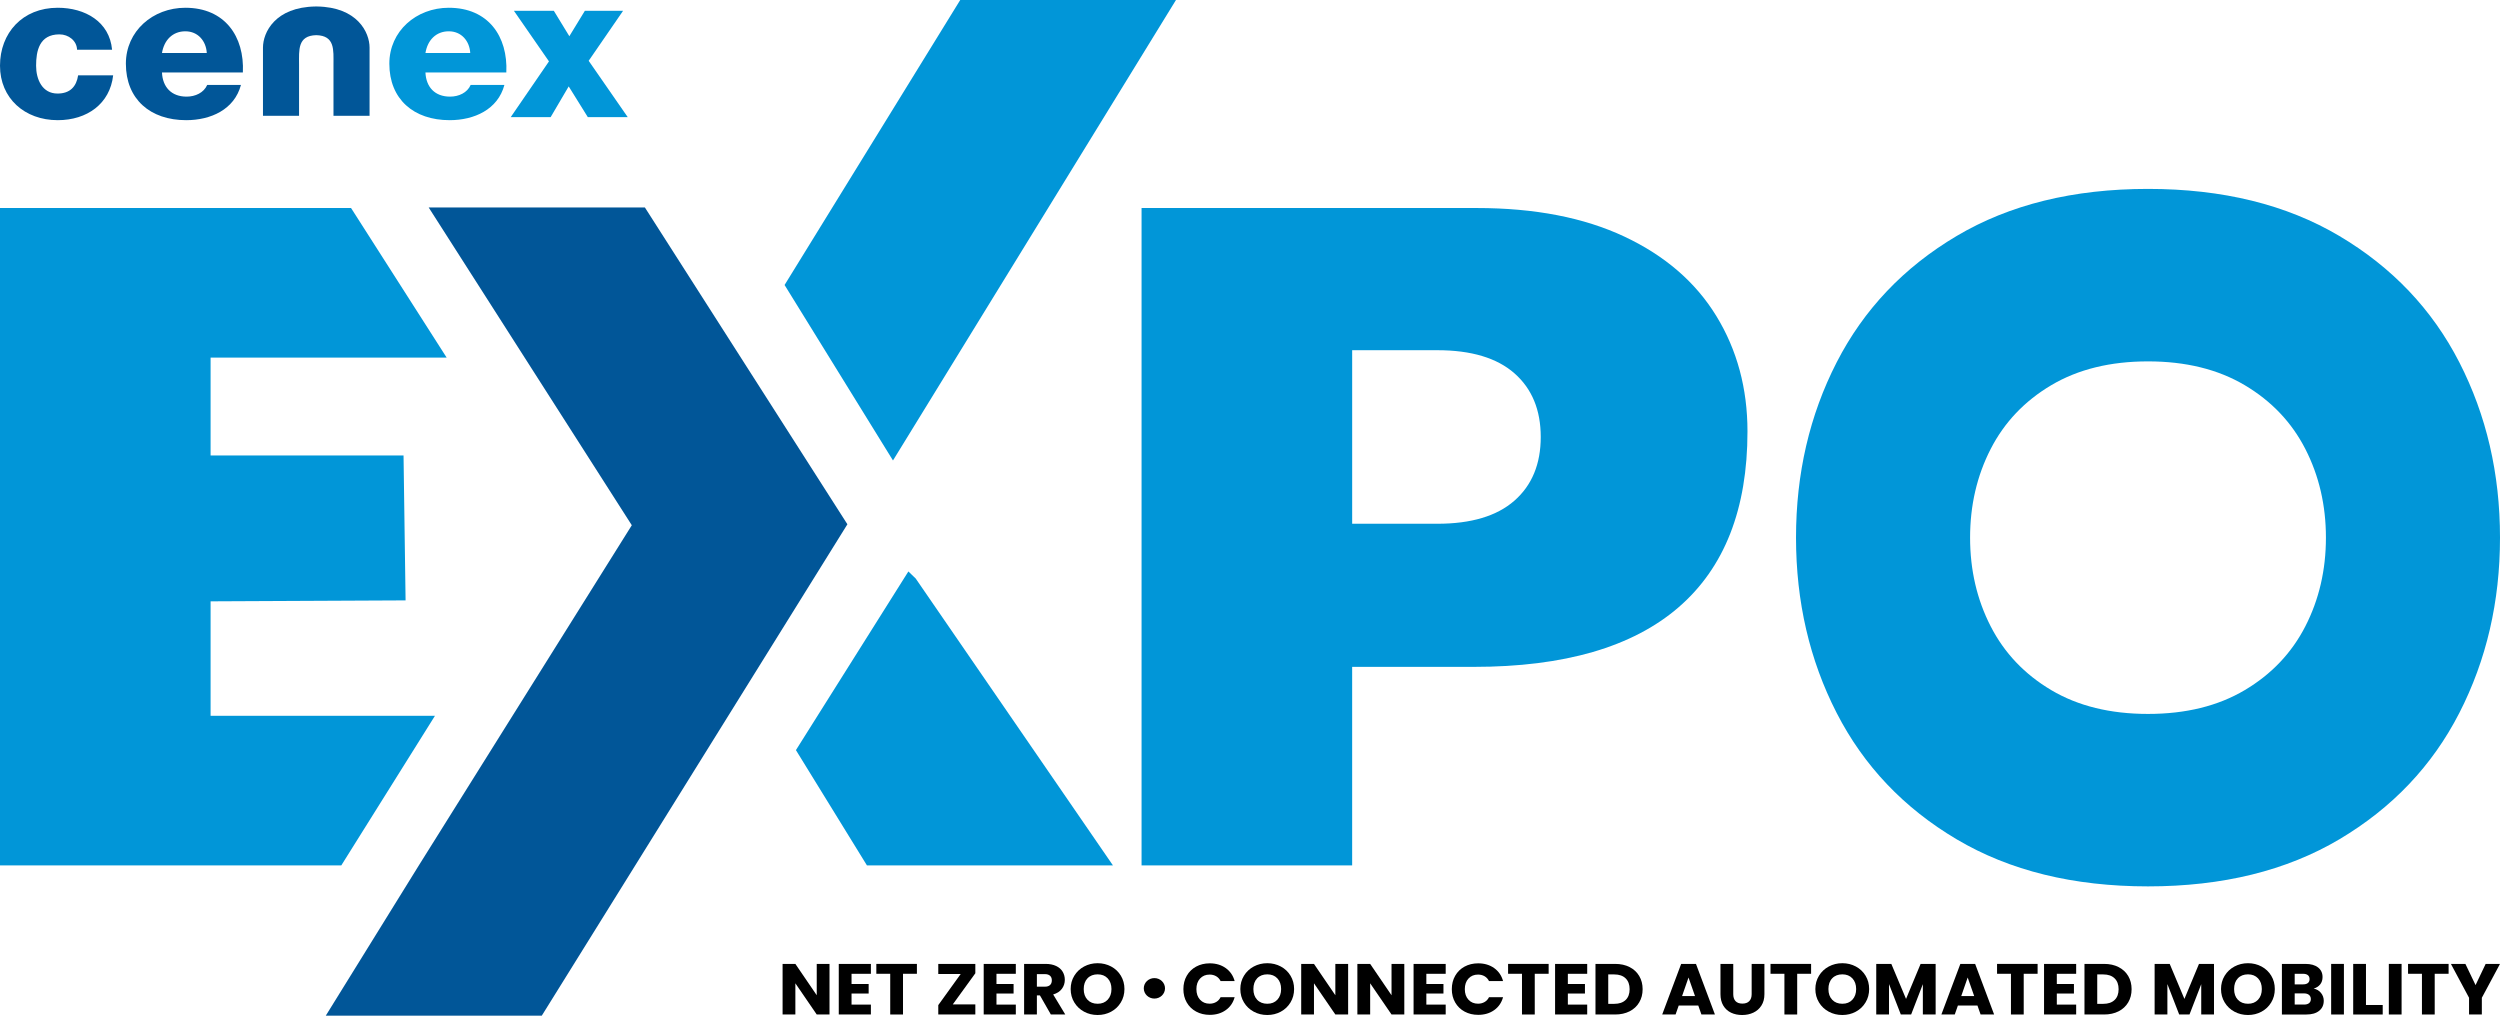 <svg width="219" height="89" viewBox="0 0 219 89" fill="none" xmlns="http://www.w3.org/2000/svg">
<g id="Group 10284">
<path id="Vector" d="M6.75 4.357C6.732 3.569 6.006 3.011 5.207 3.011C3.44 3.011 3.162 4.465 3.162 5.756C3.162 6.958 3.701 8.195 5.04 8.195C6.137 8.195 6.695 7.584 6.844 6.599H9.912C9.633 9.092 7.625 10.527 5.058 10.527C2.157 10.527 0 8.607 0 5.756C0 2.904 1.953 0.68 5.058 0.68C7.456 0.68 9.595 1.899 9.818 4.356L6.75 4.357Z" fill="#015698"/>
<path id="Vector_2" d="M14.189 4.644C14.375 3.514 15.12 2.742 16.235 2.742C17.351 2.742 18.058 3.603 18.114 4.644H14.189ZM21.275 6.347C21.423 3.191 19.694 0.68 16.235 0.68C13.39 0.68 11.027 2.724 11.027 5.576C11.027 8.697 13.167 10.527 16.309 10.527C18.466 10.527 20.531 9.595 21.107 7.442H18.15C17.853 8.125 17.108 8.465 16.346 8.465C15.008 8.465 14.244 7.622 14.189 6.348L21.275 6.347Z" fill="#015698"/>
<path id="Vector_3" d="M37.269 4.644C37.454 3.514 38.199 2.742 39.314 2.742C40.43 2.742 41.137 3.603 41.193 4.644H37.269ZM44.354 6.347C44.502 3.191 42.774 0.68 39.314 0.68C36.469 0.68 34.106 2.724 34.106 5.576C34.106 8.697 36.246 10.527 39.389 10.527C41.545 10.527 43.61 9.595 44.186 7.442H41.229C40.932 8.125 40.188 8.465 39.426 8.465C38.087 8.465 37.325 7.622 37.269 6.348L44.354 6.347Z" fill="#0196D8"/>
<path id="Vector_4" d="M48.091 5.38L45.021 0.949H48.517L49.874 3.173L51.232 0.949H54.58L51.568 5.326L54.988 10.259H51.492L49.818 7.568L48.237 10.259H44.741L48.088 5.38H48.091Z" fill="#0196D8"/>
<path id="Vector_5" d="M27.769 0.568V0.565C27.747 0.565 27.727 0.566 27.705 0.566C27.683 0.566 27.663 0.565 27.641 0.565V0.568C24.099 0.621 23.036 2.841 23.036 4.171V10.144H26.197V5.642C26.197 4.387 26.057 3.119 27.705 3.08C29.353 3.119 29.213 4.386 29.213 5.642V10.144H32.374V4.171C32.374 2.841 31.311 0.621 27.769 0.568Z" fill="#015698"/>
<path id="Vector_6" d="M18.448 62.705V52.677L35.529 52.594L35.35 39.898H18.448V31.324H39.126L30.752 18.222H0V75.806H29.899L38.102 62.705H18.448Z" fill="#0196D8"/>
<path id="Vector_7" d="M142.304 20.729C138.754 19.058 134.437 18.222 129.349 18.222H100.001V75.806H118.449V58.418H129.096C137.035 58.418 143.016 56.678 147.041 53.201C151.066 49.724 153.079 44.587 153.079 37.793C153.079 34.02 152.167 30.65 150.351 27.683C148.536 24.719 145.855 22.401 142.304 20.729ZM132.661 43.861C131.125 45.208 128.873 45.881 125.911 45.881H118.45V30.678H125.911C128.874 30.678 131.126 31.352 132.661 32.699C134.198 34.048 134.969 35.907 134.969 38.279C134.969 40.651 134.198 42.513 132.661 43.861Z" fill="#0196D8"/>
<path id="Vector_8" d="M215.438 31.742C213.064 27.109 209.558 23.418 204.924 20.67C200.286 17.922 194.701 16.548 188.165 16.548C181.628 16.548 176.042 17.922 171.407 20.67C166.77 23.419 163.266 27.109 160.891 31.742C158.516 36.377 157.331 41.495 157.331 47.097C157.331 52.7 158.516 57.819 160.891 62.453C163.266 67.087 166.77 70.777 171.407 73.525C176.043 76.272 181.63 77.647 188.165 77.647C194.699 77.647 200.286 76.272 204.924 73.525C209.558 70.776 213.064 67.087 215.438 62.453C217.812 57.819 219 52.702 219 47.097C219 41.493 217.812 36.377 215.438 31.742ZM201.951 54.86C200.75 57.203 198.979 59.068 196.636 60.457C194.293 61.846 191.47 62.54 188.165 62.54C184.861 62.54 182.038 61.846 179.695 60.457C177.352 59.068 175.581 57.203 174.38 54.86C173.18 52.518 172.58 49.931 172.58 47.099C172.58 44.266 173.18 41.679 174.38 39.337C175.581 36.995 177.352 35.129 179.695 33.74C182.038 32.352 184.862 31.657 188.165 31.657C191.469 31.657 194.293 32.352 196.636 33.74C198.979 35.129 200.752 36.995 201.951 39.337C203.15 41.679 203.751 44.267 203.751 47.099C203.751 49.93 203.15 52.519 201.951 54.86Z" fill="#0196D8"/>
<path id="Vector_9" d="M56.491 18.172H37.551L37.583 18.222L44.396 28.88L45.698 30.918L55.346 46.011L44.895 62.705L39.461 71.385L36.693 75.806L28.538 88.973H47.46L74.232 45.927L56.491 18.172Z" fill="#015698"/>
<path id="Vector_10" d="M103.015 0H84.116L68.729 24.965L78.225 40.337L103.015 0Z" fill="#0196D8"/>
<path id="Vector_11" d="M79.574 50.059L69.723 65.71L75.942 75.806H97.492L80.216 50.679L79.574 50.059Z" fill="#0196D8"/>
<g id="Group">
<path id="Vector_12" d="M72.665 88.87H71.546L69.674 86.137V88.87H68.555V84.438H69.674L71.546 87.184V84.438H72.665V88.87Z" fill="black"/>
<path id="Vector_13" d="M74.595 85.304V86.2H76.094V87.033H74.595V88.005H76.29V88.87H73.476V84.438H76.29V85.303L74.595 85.304Z" fill="black"/>
<path id="Vector_14" d="M80.321 84.438V85.303H79.103V88.87H77.984V85.303H76.767V84.438H80.321Z" fill="black"/>
<path id="Vector_15" d="M83.463 87.986H85.439V88.87H82.193V88.048L84.157 85.322H82.193V84.438H85.439V85.259L83.463 87.986Z" fill="black"/>
<path id="Vector_16" d="M87.291 85.304V86.2H88.79V87.033H87.291V88.005H88.986V88.87H86.172V84.438H88.986V85.303L87.291 85.304Z" fill="black"/>
<path id="Vector_17" d="M92.055 88.87L91.099 87.197H90.831V88.87H89.712V84.438H91.591C91.953 84.438 92.261 84.499 92.517 84.621C92.772 84.743 92.963 84.91 93.089 85.123C93.215 85.335 93.278 85.572 93.278 85.833C93.278 86.127 93.192 86.39 93.02 86.622C92.847 86.854 92.593 87.018 92.258 87.115L93.318 88.87H92.055ZM90.831 86.433H91.525C91.73 86.433 91.884 86.385 91.986 86.287C92.089 86.191 92.14 86.053 92.14 85.877C92.14 85.7 92.089 85.576 91.986 85.479C91.884 85.382 91.73 85.333 91.525 85.333H90.831V86.433Z" fill="black"/>
<path id="Vector_18" d="M94.965 88.623C94.605 88.43 94.319 88.16 94.108 87.812C93.896 87.465 93.791 87.075 93.791 86.642C93.791 86.208 93.896 85.82 94.108 85.475C94.319 85.129 94.605 84.86 94.965 84.667C95.325 84.474 95.72 84.377 96.152 84.377C96.584 84.377 96.98 84.474 97.34 84.667C97.7 84.86 97.983 85.13 98.19 85.475C98.397 85.82 98.501 86.208 98.501 86.642C98.501 87.075 98.396 87.465 98.186 87.812C97.977 88.16 97.693 88.43 97.336 88.623C96.978 88.817 96.583 88.914 96.151 88.914C95.719 88.914 95.325 88.818 94.965 88.623ZM97.033 87.576C97.253 87.339 97.364 87.029 97.364 86.641C97.364 86.253 97.254 85.937 97.033 85.703C96.813 85.469 96.519 85.353 96.152 85.353C95.786 85.353 95.486 85.468 95.265 85.7C95.045 85.932 94.934 86.245 94.934 86.641C94.934 87.037 95.044 87.345 95.265 87.579C95.485 87.812 95.781 87.929 96.152 87.929C96.523 87.929 96.812 87.811 97.033 87.576Z" fill="black"/>
<path id="Vector_19" d="M103.959 85.477C104.155 85.134 104.429 84.867 104.78 84.675C105.132 84.484 105.529 84.388 105.974 84.388C106.52 84.388 106.986 84.528 107.375 84.805C107.764 85.083 108.023 85.462 108.155 85.941H106.924C106.832 85.756 106.702 85.615 106.535 85.518C106.367 85.422 106.176 85.373 105.963 85.373C105.618 85.373 105.339 85.489 105.125 85.72C104.912 85.952 104.805 86.26 104.805 86.647C104.805 87.034 104.912 87.344 105.125 87.576C105.339 87.808 105.618 87.923 105.963 87.923C106.176 87.923 106.367 87.874 106.535 87.777C106.703 87.681 106.832 87.539 106.924 87.354H108.155C108.024 87.833 107.765 88.212 107.375 88.487C106.988 88.763 106.52 88.901 105.974 88.901C105.529 88.901 105.131 88.805 104.78 88.614C104.429 88.423 104.155 88.157 103.959 87.816C103.763 87.475 103.665 87.086 103.665 86.648C103.665 86.211 103.763 85.819 103.959 85.477Z" fill="black"/>
<path id="Vector_20" d="M109.827 88.623C109.467 88.43 109.181 88.16 108.97 87.812C108.759 87.465 108.653 87.075 108.653 86.642C108.653 86.208 108.759 85.82 108.97 85.475C109.181 85.129 109.467 84.86 109.827 84.667C110.187 84.474 110.582 84.377 111.014 84.377C111.447 84.377 111.842 84.474 112.202 84.667C112.562 84.86 112.846 85.13 113.052 85.475C113.259 85.82 113.363 86.208 113.363 86.642C113.363 87.075 113.258 87.465 113.048 87.812C112.839 88.16 112.556 88.43 112.198 88.623C111.84 88.817 111.446 88.914 111.013 88.914C110.581 88.914 110.187 88.818 109.827 88.623ZM111.895 87.576C112.115 87.339 112.226 87.029 112.226 86.641C112.226 86.253 112.116 85.937 111.895 85.703C111.675 85.469 111.381 85.353 111.014 85.353C110.648 85.353 110.348 85.468 110.127 85.7C109.908 85.932 109.797 86.245 109.797 86.641C109.797 87.037 109.907 87.345 110.127 87.579C110.347 87.812 110.644 87.929 111.014 87.929C111.385 87.929 111.674 87.811 111.895 87.576Z" fill="black"/>
<path id="Vector_21" d="M118.096 88.87H116.976L115.104 86.137V88.87H113.985V84.438H115.104L116.976 87.184V84.438H118.096V88.87Z" fill="black"/>
<path id="Vector_22" d="M123.017 88.87H121.898L120.026 86.137V88.87H118.906V84.438H120.026L121.898 87.184V84.438H123.017V88.87Z" fill="black"/>
<path id="Vector_23" d="M124.948 85.304V86.2H126.447V87.033H124.948V88.005H126.643V88.87H123.829V84.438H126.643V85.303L124.948 85.304Z" fill="black"/>
<path id="Vector_24" d="M127.474 85.477C127.67 85.134 127.943 84.867 128.295 84.675C128.646 84.484 129.044 84.388 129.489 84.388C130.034 84.388 130.501 84.528 130.89 84.805C131.278 85.083 131.538 85.462 131.668 85.941H130.437C130.346 85.756 130.215 85.615 130.048 85.518C129.88 85.422 129.689 85.373 129.476 85.373C129.131 85.373 128.852 85.489 128.639 85.72C128.425 85.952 128.318 86.26 128.318 86.647C128.318 87.034 128.424 87.344 128.639 87.576C128.852 87.808 129.131 87.923 129.476 87.923C129.689 87.923 129.88 87.874 130.048 87.777C130.217 87.681 130.347 87.539 130.437 87.354H131.668C131.538 87.833 131.278 88.212 130.89 88.487C130.501 88.763 130.034 88.901 129.489 88.901C129.044 88.901 128.646 88.805 128.295 88.614C127.943 88.423 127.67 88.157 127.474 87.816C127.277 87.475 127.179 87.086 127.179 86.648C127.179 86.211 127.277 85.819 127.474 85.477Z" fill="black"/>
<path id="Vector_25" d="M135.661 84.438V85.303H134.444V88.87H133.326V85.303H132.108V84.438H135.661Z" fill="black"/>
<path id="Vector_26" d="M137.344 85.304V86.2H138.842V87.033H137.344V88.005H139.039V88.87H136.225V84.438H139.039V85.303L137.344 85.304Z" fill="black"/>
<path id="Vector_27" d="M142.755 84.717C143.118 84.902 143.397 85.162 143.595 85.496C143.794 85.831 143.894 86.217 143.894 86.654C143.894 87.092 143.794 87.472 143.595 87.809C143.397 88.146 143.115 88.407 142.752 88.592C142.388 88.777 141.965 88.87 141.486 88.87H139.764V84.438H141.486C141.969 84.438 142.392 84.532 142.755 84.717ZM142.402 87.601C142.636 87.378 142.755 87.063 142.755 86.654C142.755 86.246 142.637 85.929 142.402 85.701C142.165 85.473 141.835 85.36 141.414 85.36H140.882V87.936H141.414C141.835 87.936 142.165 87.825 142.402 87.601Z" fill="black"/>
<path id="Vector_28" d="M148.77 88.087H147.055L146.78 88.87H145.609L147.27 84.438H148.567L150.228 88.87H149.044L148.77 88.087ZM148.482 87.253L147.914 85.63L147.351 87.253H148.482Z" fill="black"/>
<path id="Vector_29" d="M151.833 84.438V87.089C151.833 87.354 151.901 87.558 152.035 87.701C152.171 87.845 152.369 87.915 152.632 87.915C152.895 87.915 153.095 87.844 153.234 87.701C153.374 87.559 153.445 87.354 153.445 87.089V84.438H154.563V87.084C154.563 87.479 154.476 87.813 154.3 88.088C154.127 88.361 153.891 88.567 153.597 88.706C153.303 88.846 152.974 88.915 152.613 88.915C152.25 88.915 151.926 88.847 151.64 88.711C151.355 88.573 151.128 88.368 150.962 88.092C150.796 87.817 150.713 87.481 150.713 87.086V84.44H151.833V84.438Z" fill="black"/>
<path id="Vector_30" d="M158.652 84.438V85.303H157.434V88.87H156.315V85.303H155.097V84.438H158.652Z" fill="black"/>
<path id="Vector_31" d="M160.2 88.623C159.84 88.43 159.554 88.16 159.343 87.812C159.132 87.465 159.025 87.075 159.025 86.642C159.025 86.208 159.132 85.82 159.343 85.475C159.554 85.129 159.84 84.86 160.2 84.667C160.56 84.474 160.955 84.377 161.388 84.377C161.819 84.377 162.215 84.474 162.575 84.667C162.935 84.86 163.218 85.13 163.426 85.475C163.634 85.82 163.737 86.208 163.737 86.642C163.737 87.075 163.633 87.465 163.422 87.812C163.214 88.16 162.929 88.43 162.572 88.623C162.215 88.817 161.819 88.914 161.388 88.914C160.955 88.914 160.56 88.818 160.2 88.623ZM162.268 87.576C162.488 87.339 162.599 87.029 162.599 86.641C162.599 86.253 162.488 85.937 162.268 85.703C162.048 85.469 161.753 85.353 161.388 85.353C161.021 85.353 160.721 85.468 160.501 85.7C160.279 85.932 160.17 86.245 160.17 86.641C160.17 87.037 160.279 87.345 160.501 87.579C160.72 87.812 161.017 87.929 161.388 87.929C161.759 87.929 162.048 87.811 162.268 87.576Z" fill="black"/>
<path id="Vector_32" d="M169.562 84.438V88.87H168.442V86.213L167.416 88.87H166.512L165.477 86.205V88.87H164.359V84.438H165.68L166.969 87.506L168.245 84.438H169.562Z" fill="black"/>
<path id="Vector_33" d="M173.226 88.087H171.511L171.237 88.87H170.065L171.727 84.438H173.022L174.685 88.87H173.5L173.226 88.087ZM172.938 87.253L172.369 85.63L171.806 87.253H172.938Z" fill="black"/>
<path id="Vector_34" d="M178.494 84.438V85.303H177.277V88.87H176.159V85.303H174.942V84.438H178.495H178.494Z" fill="black"/>
<path id="Vector_35" d="M180.177 85.304V86.2H181.677V87.033H180.177V88.005H181.872V88.87H179.058V84.438H181.872V85.303L180.177 85.304Z" fill="black"/>
<path id="Vector_36" d="M185.59 84.717C185.952 84.902 186.232 85.162 186.431 85.496C186.629 85.831 186.728 86.217 186.728 86.654C186.728 87.092 186.629 87.472 186.431 87.809C186.232 88.146 185.95 88.407 185.586 88.592C185.222 88.777 184.799 88.87 184.32 88.87H182.6V84.438H184.32C184.805 84.438 185.228 84.532 185.59 84.717ZM185.236 87.601C185.473 87.378 185.59 87.063 185.59 86.654C185.59 86.246 185.473 85.929 185.236 85.701C185 85.473 184.671 85.36 184.248 85.36H183.718V87.936H184.248C184.671 87.936 185 87.825 185.236 87.601Z" fill="black"/>
<path id="Vector_37" d="M193.946 84.438V88.87H192.828V86.213L191.8 88.87H190.897L189.863 86.205V88.87H188.745V84.438H190.066L191.355 87.506L192.631 84.438H193.948H193.946Z" fill="black"/>
<path id="Vector_38" d="M195.737 88.623C195.377 88.43 195.091 88.16 194.88 87.812C194.668 87.465 194.562 87.075 194.562 86.642C194.562 86.208 194.668 85.82 194.88 85.475C195.091 85.129 195.377 84.86 195.737 84.667C196.097 84.474 196.492 84.377 196.925 84.377C197.356 84.377 197.751 84.474 198.111 84.667C198.471 84.86 198.755 85.13 198.963 85.475C199.171 85.82 199.273 86.208 199.273 86.642C199.273 87.075 199.169 87.465 198.959 87.812C198.751 88.16 198.466 88.43 198.109 88.623C197.751 88.817 197.356 88.914 196.925 88.914C196.492 88.914 196.097 88.818 195.737 88.623ZM197.805 87.576C198.025 87.339 198.136 87.029 198.136 86.641C198.136 86.253 198.025 85.937 197.805 85.703C197.584 85.469 197.29 85.353 196.925 85.353C196.558 85.353 196.258 85.468 196.038 85.7C195.817 85.932 195.708 86.245 195.708 86.641C195.708 87.037 195.817 87.345 196.038 87.579C196.258 87.812 196.554 87.929 196.925 87.929C197.296 87.929 197.584 87.811 197.805 87.576Z" fill="black"/>
<path id="Vector_39" d="M203.318 86.98C203.48 87.179 203.561 87.408 203.561 87.665C203.561 88.035 203.428 88.329 203.159 88.545C202.891 88.763 202.516 88.871 202.036 88.871H199.895V84.439H201.965C202.43 84.439 202.795 84.542 203.06 84.749C203.324 84.955 203.455 85.235 203.455 85.589C203.455 85.85 203.384 86.067 203.243 86.24C203.101 86.412 202.912 86.532 202.678 86.599C202.943 86.654 203.157 86.78 203.318 86.98ZM201.015 86.231H201.747C201.93 86.231 202.071 86.193 202.17 86.115C202.268 86.037 202.318 85.923 202.318 85.771C202.318 85.619 202.268 85.504 202.17 85.424C202.071 85.344 201.93 85.304 201.747 85.304H201.015V86.231ZM202.274 87.876C202.377 87.794 202.429 87.675 202.429 87.519C202.429 87.363 202.375 87.242 202.268 87.153C202.162 87.065 202.014 87.021 201.826 87.021H201.015V88H201.839C202.026 88 202.171 87.958 202.274 87.876Z" fill="black"/>
<path id="Vector_40" d="M205.327 84.438V88.87H204.209V84.438H205.327Z" fill="black"/>
<path id="Vector_41" d="M207.259 88.037H208.725V88.871H206.14V84.439H207.259V88.037Z" fill="black"/>
<path id="Vector_42" d="M210.379 84.438V88.87H209.261V84.438H210.379Z" fill="black"/>
<path id="Vector_43" d="M214.497 84.438V85.303H213.28V88.87H212.162V85.303H210.945V84.438H214.497Z" fill="black"/>
<path id="Vector_44" d="M219 84.438L217.409 87.405V88.87H216.289V87.405L214.699 84.438H215.969L216.859 86.295L217.743 84.438H219Z" fill="black"/>
<path id="Vector_45" d="M101.125 87.475C101.639 87.475 102.055 87.074 102.055 86.578C102.055 86.083 101.639 85.681 101.125 85.681C100.611 85.681 100.195 86.083 100.195 86.578C100.195 87.074 100.611 87.475 101.125 87.475Z" fill="black"/>
</g>
</g>
</svg>
